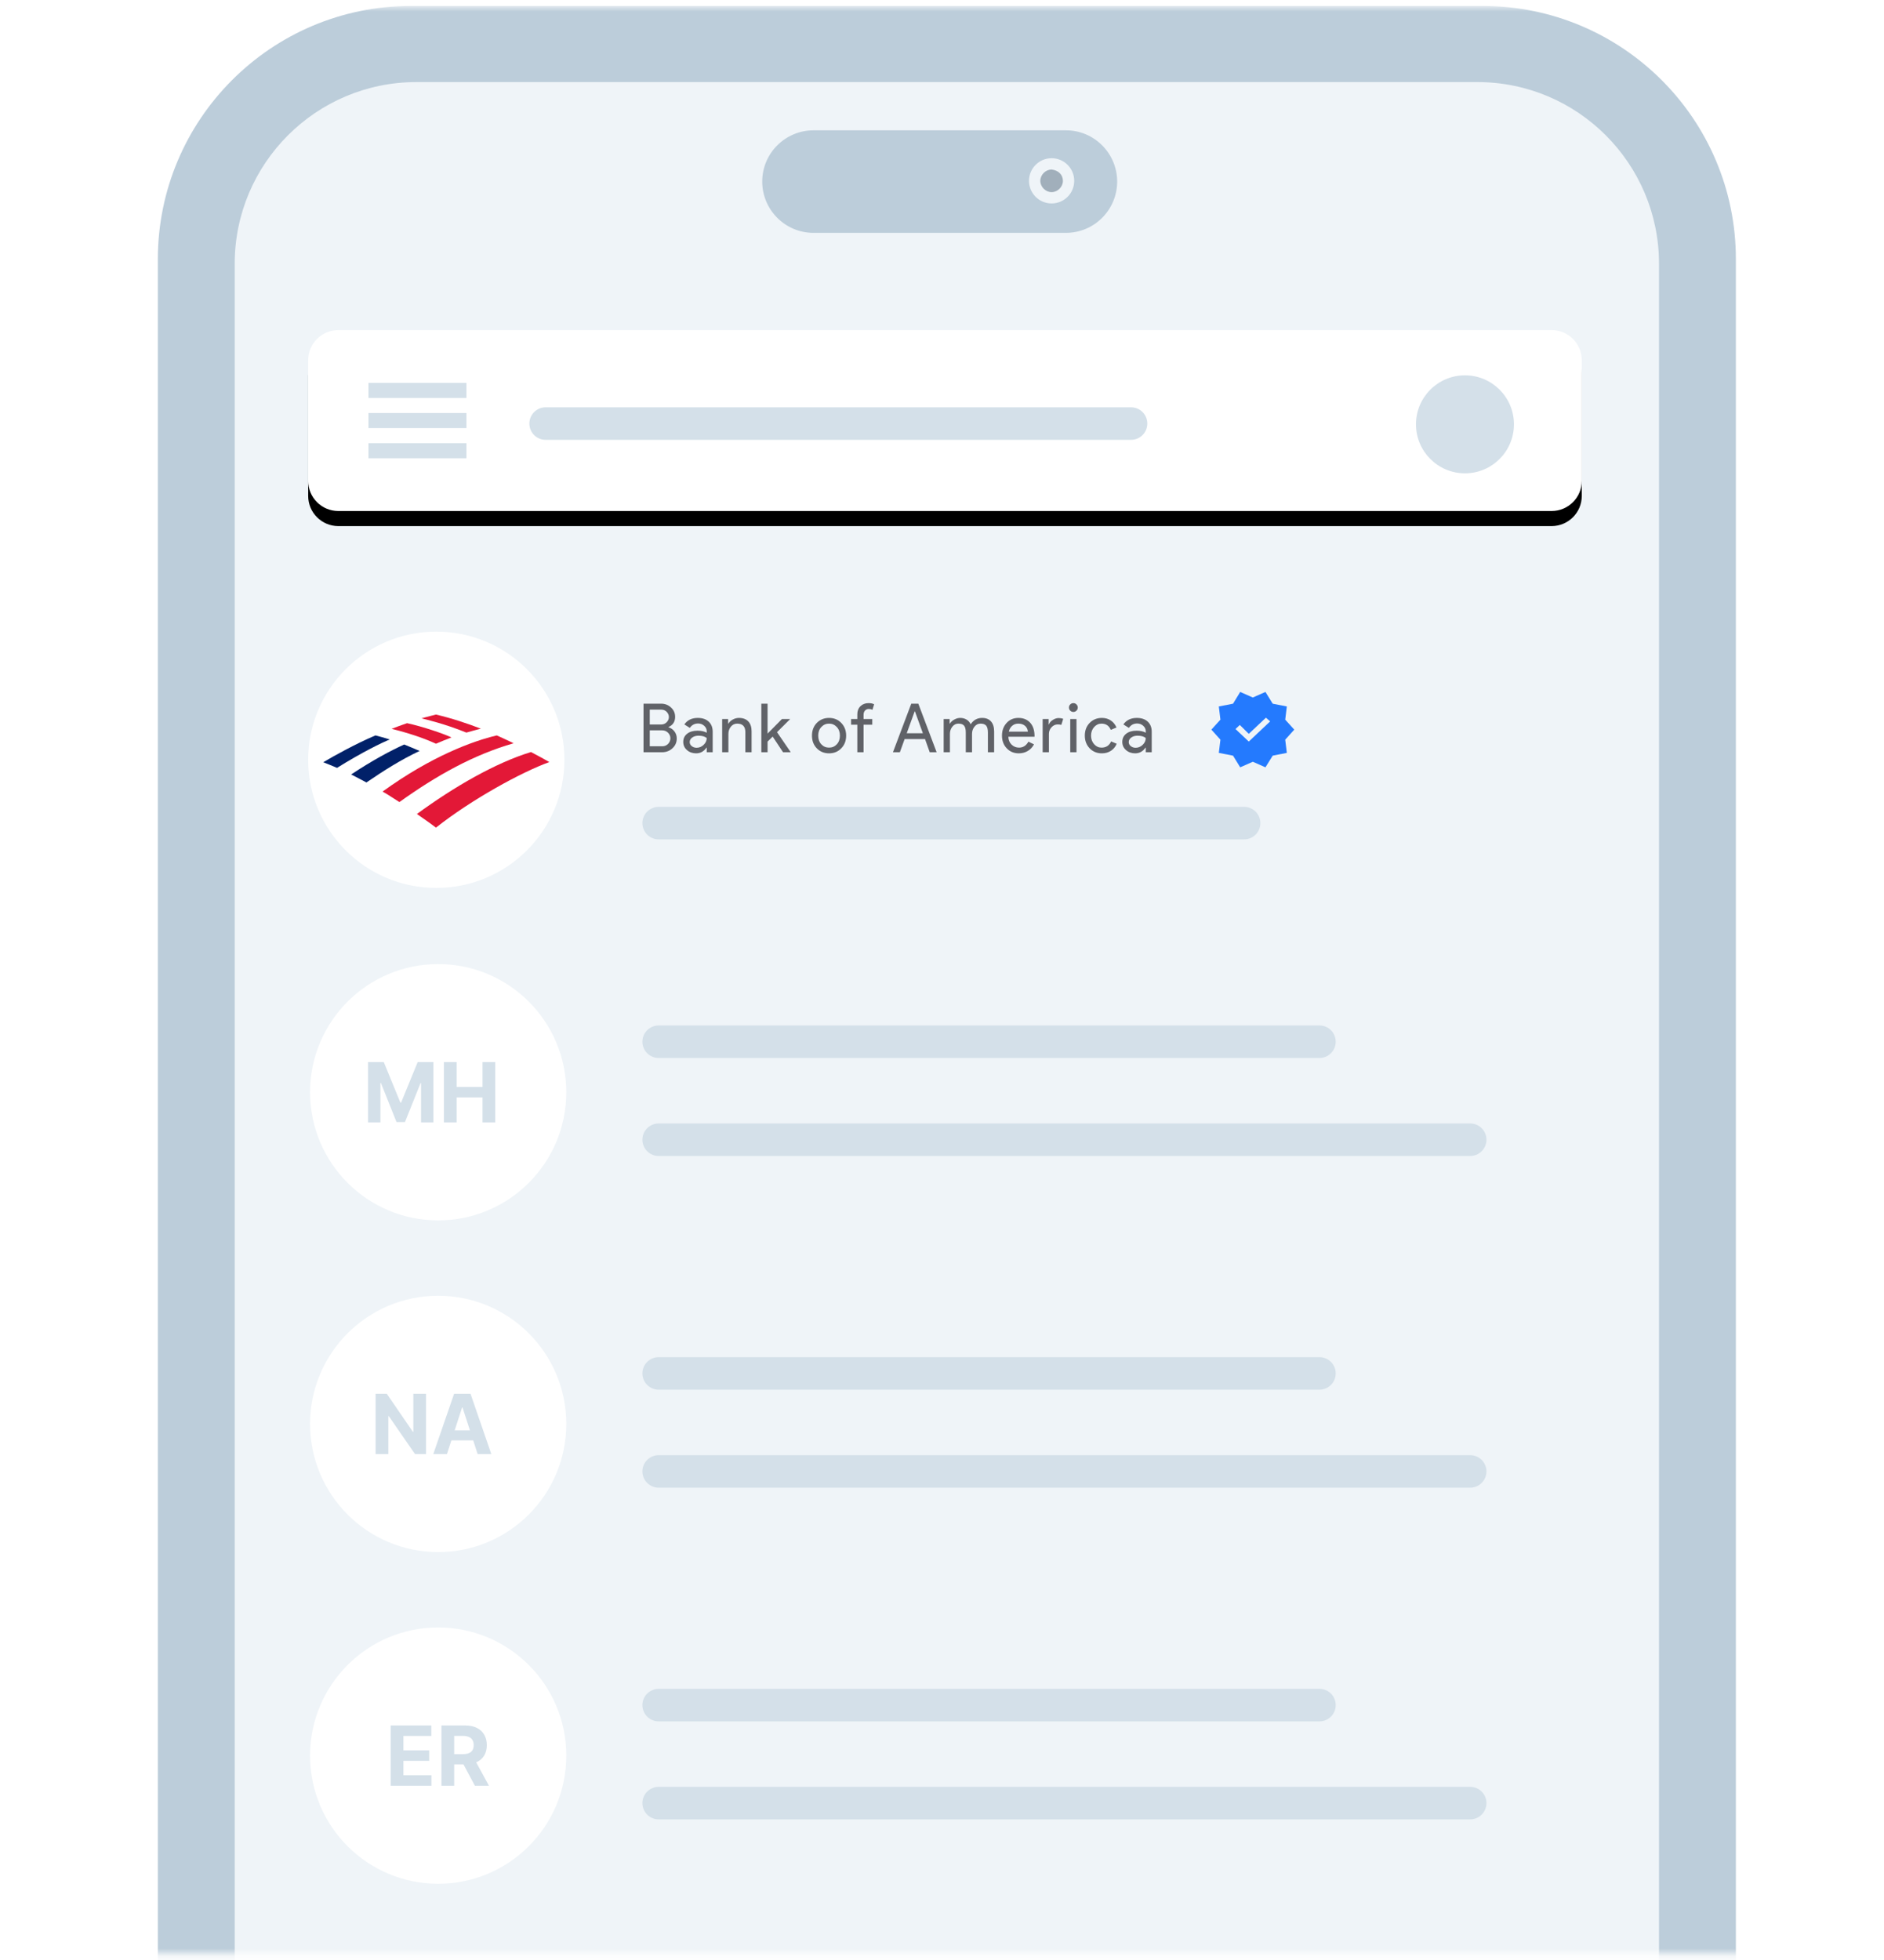 <svg width="250" height="260" viewBox="0 0 250 260" fill="none" xmlns="http://www.w3.org/2000/svg">
<mask id="mask0_58_128" style="mask-type:alpha" maskUnits="userSpaceOnUse" x="0" y="0" width="250" height="260">
<rect x="0.477" y="0.788" width="248.737" height="258.399" fill="#D9D9D9"/>
</mask>
<g mask="url(#mask0_58_128)">
<path d="M20.945 354.188V34.388C20.945 15.888 35.945 0.788 54.545 0.788H196.745C215.245 0.788 230.345 15.788 230.345 34.388V354.188H20.945Z" fill="#BCCDDA"/>
<path d="M179.745 10.888H196.045C209.345 10.888 220.145 21.688 220.145 34.988V354.188H31.145V34.988C31.145 21.688 41.945 10.888 55.245 10.888C60.545 10.888 65.845 10.888 71.445 10.888H179.745Z" fill="#EFF4F8"/>
<path d="M57.895 117.788C67.284 117.788 74.895 110.177 74.895 100.788C74.895 91.399 67.284 83.788 57.895 83.788C48.506 83.788 40.895 91.399 40.895 100.788C40.895 110.177 48.506 117.788 57.895 117.788Z" fill="white"/>
<path d="M57.85 109.788C62.587 106.043 69.241 102.402 72.895 101.092C72.331 100.759 71.451 100.28 70.459 99.76C65.745 101.196 60.241 104.379 55.324 107.978C56.158 108.561 57.038 109.164 57.85 109.788Z" fill="#E31837"/>
<path d="M55.684 99.615C54.985 99.302 54.218 99.011 53.632 98.762C51.85 99.573 49.527 100.8 46.594 102.735C47.226 103.047 47.903 103.422 48.624 103.796C50.88 102.257 53.158 100.8 55.684 99.615Z" fill="#012169"/>
<path d="M59.903 97.825C59.045 97.388 56.068 96.369 54.015 95.932C53.406 96.14 52.549 96.452 51.963 96.681C52.707 96.868 55.481 97.555 57.85 98.658C58.459 98.387 59.316 98.054 59.903 97.825Z" fill="#E31837"/>
<path d="M49.82 97.555C47.181 98.678 44.406 100.218 42.895 101.112C43.436 101.341 43.978 101.529 44.722 101.861C48.06 99.781 50.677 98.512 51.715 98.096C50.97 97.846 50.271 97.68 49.82 97.555Z" fill="#012169"/>
<path d="M61.887 97.18C62.496 96.993 63.196 96.827 63.805 96.66C62.045 95.974 59.835 95.246 57.85 94.788C57.534 94.871 56.587 95.1 55.932 95.287C56.609 95.475 58.842 95.953 61.887 97.18ZM50.767 105.003C51.489 105.398 52.256 105.939 53 106.397C57.94 102.86 62.812 100.135 68.158 98.595C67.414 98.242 66.76 97.929 65.925 97.555C62.722 98.304 57.241 100.322 50.767 105.003Z" fill="#E31837"/>
<path d="M58.145 161.888C67.534 161.888 75.145 154.277 75.145 144.888C75.145 135.499 67.534 127.888 58.145 127.888C48.756 127.888 41.145 135.499 41.145 144.888C41.145 154.277 48.756 161.888 58.145 161.888Z" fill="white"/>
<path d="M48.84 140.888H50.926L53.129 146.263H53.223L55.426 140.888H57.512V148.888H55.872V143.681H55.805L53.735 148.849H52.618L50.547 143.661H50.481V148.888H48.84V140.888ZM58.906 148.888V140.888H60.597V144.189H64.031V140.888H65.718V148.888H64.031V145.583H60.597V148.888H58.906Z" fill="#D4E0E9"/>
<path fill-rule="evenodd" clip-rule="evenodd" d="M87.403 149.03H195.087C196.279 149.03 197.245 149.996 197.245 151.188C197.245 152.38 196.279 153.346 195.087 153.346H87.403C86.211 153.346 85.245 152.38 85.245 151.188C85.245 149.996 86.211 149.03 87.403 149.03Z" fill="#D4E0E9"/>
<path fill-rule="evenodd" clip-rule="evenodd" d="M87.403 136.03H175.087C176.279 136.03 177.245 136.996 177.245 138.188C177.245 139.38 176.279 140.346 175.087 140.346H87.403C86.211 140.346 85.245 139.38 85.245 138.188C85.245 136.996 86.211 136.03 87.403 136.03Z" fill="#D4E0E9"/>
<path d="M58.145 205.888C67.534 205.888 75.145 198.277 75.145 188.888C75.145 179.499 67.534 171.888 58.145 171.888C48.756 171.888 41.145 179.499 41.145 188.888C41.145 198.277 48.756 205.888 58.145 205.888Z" fill="white"/>
<path d="M56.532 184.888V192.888H55.071L51.59 187.853H51.532V192.888H49.84V184.888H51.325L54.778 189.919H54.848V184.888H56.532ZM59.308 192.888H57.496L60.257 184.888H62.437L65.195 192.888H63.382L61.378 186.716H61.316L59.308 192.888ZM59.195 189.743H63.476V191.064H59.195V189.743Z" fill="#D4E0E9"/>
<path fill-rule="evenodd" clip-rule="evenodd" d="M87.403 193.03H195.087C196.279 193.03 197.245 193.996 197.245 195.188C197.245 196.38 196.279 197.346 195.087 197.346H87.403C86.211 197.346 85.245 196.38 85.245 195.188C85.245 193.996 86.211 193.03 87.403 193.03Z" fill="#D4E0E9"/>
<path fill-rule="evenodd" clip-rule="evenodd" d="M87.403 180.03H175.087C176.279 180.03 177.245 180.996 177.245 182.188C177.245 183.38 176.279 184.346 175.087 184.346H87.403C86.211 184.346 85.245 183.38 85.245 182.188C85.245 180.996 86.211 180.03 87.403 180.03Z" fill="#D4E0E9"/>
<path d="M58.145 249.888C67.534 249.888 75.145 242.277 75.145 232.888C75.145 223.499 67.534 215.888 58.145 215.888C48.756 215.888 41.145 223.499 41.145 232.888C41.145 242.277 48.756 249.888 58.145 249.888Z" fill="white"/>
<path fill-rule="evenodd" clip-rule="evenodd" d="M87.403 237.03H195.087C196.279 237.03 197.245 237.996 197.245 239.188C197.245 240.38 196.279 241.346 195.087 241.346H87.403C86.211 241.346 85.245 240.38 85.245 239.188C85.245 237.996 86.211 237.03 87.403 237.03Z" fill="#D4E0E9"/>
<path fill-rule="evenodd" clip-rule="evenodd" d="M87.403 224.03H175.087C176.279 224.03 177.245 224.996 177.245 226.188C177.245 227.38 176.279 228.346 175.087 228.346H87.403C86.211 228.346 85.245 227.38 85.245 226.188C85.245 224.996 86.211 224.03 87.403 224.03Z" fill="#D4E0E9"/>
<path d="M51.84 236.888V228.888H57.231V230.282H53.532V232.189H56.954V233.583H53.532V235.493H57.247V236.888H51.84ZM58.576 236.888V228.888H61.732C62.336 228.888 62.852 228.996 63.279 229.212C63.709 229.426 64.035 229.729 64.259 230.122C64.486 230.513 64.599 230.973 64.599 231.501C64.599 232.032 64.484 232.49 64.255 232.872C64.026 233.253 63.694 233.544 63.259 233.747C62.827 233.95 62.303 234.052 61.689 234.052H59.576V232.693H61.416C61.738 232.693 62.007 232.648 62.22 232.56C62.434 232.471 62.593 232.338 62.697 232.161C62.803 231.984 62.857 231.764 62.857 231.501C62.857 231.236 62.803 231.012 62.697 230.829C62.593 230.647 62.432 230.509 62.216 230.415C62.003 230.319 61.733 230.271 61.408 230.271H60.267V236.888H58.576ZM62.896 233.247L64.884 236.888H63.017L61.072 233.247H62.896Z" fill="#D4E0E9"/>
<path d="M164.57 101.788L163.62 100.24L161.733 99.871L161.945 98.121L160.745 96.788L161.945 95.466L161.733 93.716L163.62 93.347L164.57 91.788L166.245 92.526L167.92 91.788L168.883 93.347L170.758 93.716L170.545 95.466L171.745 96.788L170.545 98.121L170.758 99.871L168.883 100.24L167.92 101.788L166.245 101.05L164.57 101.788ZM165.708 98.371L168.545 95.693L167.983 95.205L165.708 97.347L164.52 96.169L163.945 96.705L165.708 98.371Z" fill="#247AFE"/>
<path d="M85.393 99.788V93.344H87.724C88.234 93.344 88.672 93.512 89.038 93.848C89.404 94.178 89.587 94.595 89.587 95.099C89.587 95.735 89.296 96.182 88.714 96.44V96.476C89.044 96.584 89.308 96.772 89.506 97.038C89.704 97.305 89.803 97.61 89.803 97.952C89.803 98.48 89.611 98.918 89.227 99.266C88.855 99.614 88.396 99.788 87.85 99.788H85.393ZM86.221 94.136V96.107H87.724C88.018 96.107 88.264 96.008 88.462 95.81C88.66 95.606 88.759 95.375 88.759 95.117C88.759 94.865 88.663 94.637 88.471 94.433C88.279 94.235 88.042 94.136 87.76 94.136H86.221ZM86.221 96.881V98.996H87.886C88.186 98.996 88.441 98.891 88.651 98.681C88.855 98.471 88.957 98.222 88.957 97.934C88.957 97.652 88.852 97.406 88.642 97.196C88.432 96.986 88.168 96.881 87.85 96.881H86.221Z" fill="#606268"/>
<path d="M91.52 98.438C91.52 98.654 91.611 98.834 91.794 98.978C91.977 99.122 92.192 99.194 92.438 99.194C92.786 99.194 93.096 99.065 93.369 98.807C93.642 98.549 93.779 98.246 93.779 97.898C93.521 97.694 93.161 97.592 92.699 97.592C92.363 97.592 92.082 97.673 91.857 97.835C91.632 97.997 91.52 98.198 91.52 98.438ZM92.591 95.234C93.203 95.234 93.686 95.397 94.04 95.724C94.394 96.051 94.571 96.5 94.571 97.07V99.788H93.779V99.176H93.743C93.401 99.68 92.945 99.932 92.375 99.932C91.889 99.932 91.482 99.788 91.155 99.5C90.828 99.212 90.665 98.852 90.665 98.42C90.665 97.964 90.837 97.601 91.182 97.331C91.527 97.061 91.988 96.926 92.564 96.926C93.056 96.926 93.461 97.016 93.779 97.196V97.007C93.779 96.719 93.665 96.474 93.437 96.273C93.209 96.072 92.942 95.972 92.636 95.972C92.174 95.972 91.808 96.167 91.538 96.557L90.809 96.098C91.211 95.522 91.805 95.234 92.591 95.234Z" fill="#606268"/>
<path d="M95.828 95.378H96.62V95.99H96.656C96.782 95.774 96.975 95.594 97.236 95.45C97.497 95.306 97.769 95.234 98.051 95.234C98.591 95.234 99.006 95.388 99.297 95.697C99.588 96.006 99.734 96.446 99.734 97.016V99.788H98.906V97.07C98.888 96.35 98.525 95.99 97.817 95.99C97.487 95.99 97.211 96.123 96.989 96.39C96.767 96.657 96.656 96.977 96.656 97.349V99.788H95.828V95.378Z" fill="#606268"/>
<path d="M104.906 99.788H103.907L102.53 97.709L101.855 98.375V99.788H101.027V93.344H101.855V97.313L103.763 95.378H104.825V95.414L103.106 97.124L104.906 99.752V99.788Z" fill="#606268"/>
<path d="M107.745 97.583C107.745 96.905 107.958 96.344 108.384 95.9C108.816 95.456 109.359 95.234 110.013 95.234C110.667 95.234 111.207 95.456 111.633 95.9C112.065 96.344 112.281 96.905 112.281 97.583C112.281 98.267 112.065 98.828 111.633 99.266C111.207 99.71 110.667 99.932 110.013 99.932C109.359 99.932 108.816 99.71 108.384 99.266C107.958 98.822 107.745 98.261 107.745 97.583ZM108.573 97.583C108.573 98.057 108.711 98.441 108.987 98.735C109.263 99.029 109.605 99.176 110.013 99.176C110.421 99.176 110.763 99.029 111.039 98.735C111.315 98.441 111.453 98.057 111.453 97.583C111.453 97.115 111.315 96.734 111.039 96.44C110.757 96.14 110.415 95.99 110.013 95.99C109.611 95.99 109.269 96.14 108.987 96.44C108.711 96.734 108.573 97.115 108.573 97.583Z" fill="#606268"/>
<path d="M115.258 93.272C115.558 93.272 115.804 93.323 115.996 93.425L115.771 94.154C115.627 94.082 115.465 94.046 115.285 94.046C115.081 94.046 114.914 94.117 114.785 94.257C114.656 94.398 114.592 94.586 114.592 94.82V95.378H115.744V96.134H114.592V99.788H113.764V96.134H112.936V95.378H113.764V94.739C113.764 94.301 113.903 93.947 114.182 93.677C114.461 93.407 114.82 93.272 115.258 93.272Z" fill="#606268"/>
<path d="M121.372 94.361L120.319 97.268H122.461L121.408 94.361H121.372ZM119.41 99.788H118.492L120.922 93.344H121.858L124.288 99.788H123.37L122.749 98.042H120.04L119.41 99.788Z" fill="#606268"/>
<path d="M126.05 99.788H125.222V95.378H126.014V95.99H126.05C126.176 95.774 126.369 95.594 126.63 95.45C126.891 95.306 127.151 95.234 127.409 95.234C127.733 95.234 128.018 95.309 128.264 95.459C128.51 95.609 128.69 95.816 128.804 96.08C129.17 95.516 129.677 95.234 130.325 95.234C130.835 95.234 131.228 95.39 131.504 95.702C131.78 96.014 131.918 96.458 131.918 97.034V99.788H131.09V97.16C131.09 96.746 131.015 96.447 130.865 96.264C130.715 96.081 130.463 95.99 130.109 95.99C129.791 95.99 129.524 96.125 129.308 96.395C129.092 96.665 128.984 96.983 128.984 97.349V99.788H128.156V97.16C128.156 96.746 128.081 96.447 127.931 96.264C127.781 96.081 127.529 95.99 127.175 95.99C126.857 95.99 126.59 96.125 126.374 96.395C126.158 96.665 126.05 96.983 126.05 97.349V99.788Z" fill="#606268"/>
<path d="M135.191 99.932C134.543 99.932 134.009 99.71 133.589 99.266C133.169 98.822 132.959 98.261 132.959 97.583C132.959 96.911 133.163 96.351 133.571 95.904C133.979 95.457 134.501 95.234 135.137 95.234C135.791 95.234 136.312 95.445 136.699 95.868C137.086 96.291 137.279 96.884 137.279 97.646L137.27 97.736H133.805C133.817 98.168 133.961 98.516 134.237 98.78C134.513 99.044 134.843 99.176 135.227 99.176C135.755 99.176 136.169 98.912 136.469 98.384L137.207 98.744C137.009 99.116 136.735 99.407 136.384 99.617C136.033 99.827 135.635 99.932 135.191 99.932ZM133.868 97.052H136.397C136.373 96.746 136.249 96.492 136.024 96.291C135.799 96.09 135.497 95.99 135.119 95.99C134.807 95.99 134.539 96.086 134.314 96.278C134.089 96.47 133.94 96.728 133.868 97.052Z" fill="#606268"/>
<path d="M139.185 99.788H138.357V95.378H139.149V96.098H139.185C139.269 95.864 139.441 95.665 139.702 95.499C139.963 95.335 140.22 95.252 140.472 95.252C140.712 95.252 140.916 95.288 141.084 95.36L140.832 96.161C140.73 96.119 140.568 96.098 140.346 96.098C140.034 96.098 139.762 96.224 139.531 96.476C139.3 96.728 139.185 97.022 139.185 97.358V99.788Z" fill="#606268"/>
<path d="M143.016 93.857C143.016 94.019 142.959 94.157 142.845 94.271C142.731 94.385 142.593 94.442 142.431 94.442C142.269 94.442 142.131 94.385 142.017 94.271C141.903 94.157 141.846 94.019 141.846 93.857C141.846 93.695 141.903 93.557 142.017 93.443C142.131 93.329 142.269 93.272 142.431 93.272C142.593 93.272 142.731 93.329 142.845 93.443C142.959 93.557 143.016 93.695 143.016 93.857ZM142.845 95.378V99.788H142.017V95.378H142.845Z" fill="#606268"/>
<path d="M146.218 99.932C145.564 99.932 145.021 99.71 144.589 99.266C144.163 98.81 143.95 98.249 143.95 97.583C143.95 96.905 144.163 96.344 144.589 95.9C145.021 95.456 145.564 95.234 146.218 95.234C146.668 95.234 147.061 95.346 147.397 95.571C147.733 95.796 147.985 96.107 148.153 96.503L147.397 96.818C147.163 96.266 146.752 95.99 146.164 95.99C145.786 95.99 145.459 96.143 145.183 96.449C144.913 96.755 144.778 97.133 144.778 97.583C144.778 98.033 144.913 98.411 145.183 98.717C145.459 99.023 145.786 99.176 146.164 99.176C146.77 99.176 147.196 98.9 147.442 98.348L148.18 98.663C148.018 99.059 147.764 99.369 147.419 99.594C147.074 99.819 146.674 99.932 146.218 99.932Z" fill="#606268"/>
<path d="M149.779 98.438C149.779 98.654 149.871 98.834 150.054 98.978C150.237 99.122 150.451 99.194 150.697 99.194C151.045 99.194 151.356 99.065 151.629 98.807C151.902 98.549 152.038 98.246 152.038 97.898C151.78 97.694 151.42 97.592 150.958 97.592C150.622 97.592 150.342 97.673 150.117 97.835C149.892 97.997 149.779 98.198 149.779 98.438ZM150.85 95.234C151.462 95.234 151.945 95.397 152.299 95.724C152.653 96.051 152.83 96.5 152.83 97.07V99.788H152.038V99.176H152.002C151.66 99.68 151.204 99.932 150.634 99.932C150.148 99.932 149.742 99.788 149.415 99.5C149.088 99.212 148.924 98.852 148.924 98.42C148.924 97.964 149.097 97.601 149.442 97.331C149.787 97.061 150.247 96.926 150.823 96.926C151.315 96.926 151.72 97.016 152.038 97.196V97.007C152.038 96.719 151.924 96.474 151.696 96.273C151.468 96.072 151.201 95.972 150.895 95.972C150.433 95.972 150.067 96.167 149.797 96.557L149.068 96.098C149.47 95.522 150.064 95.234 150.85 95.234Z" fill="#606268"/>
<path d="M165.087 107.03H87.403C86.211 107.03 85.245 107.996 85.245 109.188C85.245 110.38 86.211 111.346 87.403 111.346H165.087C166.279 111.346 167.245 110.38 167.245 109.188C167.245 107.996 166.279 107.03 165.087 107.03Z" fill="#D4E0E9"/>
<g filter="url(#filter0_d_58_128)">
<path d="M205.895 43.788H44.895C42.686 43.788 40.895 45.579 40.895 47.788V63.788C40.895 65.997 42.686 67.788 44.895 67.788H205.895C208.104 67.788 209.895 65.997 209.895 63.788V47.788C209.895 45.579 208.104 43.788 205.895 43.788Z" fill="black"/>
</g>
<path d="M205.895 43.788H44.895C42.686 43.788 40.895 45.579 40.895 47.788V63.788C40.895 65.997 42.686 67.788 44.895 67.788H205.895C208.104 67.788 209.895 65.997 209.895 63.788V47.788C209.895 45.579 208.104 43.788 205.895 43.788Z" fill="white"/>
<path d="M150.087 54.03H72.403C71.211 54.03 70.245 54.996 70.245 56.188C70.245 57.38 71.211 58.346 72.403 58.346H150.087C151.279 58.346 152.245 57.38 152.245 56.188C152.245 54.996 151.279 54.03 150.087 54.03Z" fill="#D4E0E9"/>
<path d="M194.395 62.788C197.985 62.788 200.895 59.878 200.895 56.288C200.895 52.698 197.985 49.788 194.395 49.788C190.805 49.788 187.895 52.698 187.895 56.288C187.895 59.878 190.805 62.788 194.395 62.788Z" fill="#D4E0E9"/>
<path d="M61.895 50.788H48.895V52.788H61.895V50.788Z" fill="#D4E0E9"/>
<path d="M61.895 54.788H48.895V56.788H61.895V54.788Z" fill="#D4E0E9"/>
<path d="M61.895 58.788H48.895V60.788H61.895V58.788Z" fill="#D4E0E9"/>
<path d="M141.445 30.888H107.945C104.145 30.888 101.145 27.788 101.145 24.088C101.145 20.288 104.245 17.288 107.945 17.288H141.445C145.245 17.288 148.245 20.388 148.245 24.088C148.245 27.788 145.245 30.888 141.445 30.888Z" fill="#BCCDDA"/>
<path d="M139.545 26.988C141.202 26.988 142.545 25.645 142.545 23.988C142.545 22.331 141.202 20.988 139.545 20.988C137.888 20.988 136.545 22.331 136.545 23.988C136.545 25.645 137.888 26.988 139.545 26.988Z" fill="#EFF4F8"/>
<path d="M141.045 23.988C141.045 24.788 140.345 25.488 139.545 25.488C138.745 25.488 138.045 24.788 138.045 23.988C138.045 23.188 138.745 22.488 139.545 22.488C140.445 22.588 141.045 23.188 141.045 23.988Z" fill="#A1AFBB"/>
</g>
<defs>
<filter id="filter0_d_58_128" x="36.895" y="41.788" width="177" height="32" filterUnits="userSpaceOnUse" color-interpolation-filters="sRGB">
<feFlood flood-opacity="0" result="BackgroundImageFix"/>
<feColorMatrix in="SourceAlpha" type="matrix" values="0 0 0 0 0 0 0 0 0 0 0 0 0 0 0 0 0 0 127 0" result="hardAlpha"/>
<feOffset dy="2"/>
<feGaussianBlur stdDeviation="2"/>
<feColorMatrix type="matrix" values="0 0 0 0 0.133 0 0 0 0 0.196 0 0 0 0 0.292 0 0 0 0.065 0"/>
<feBlend mode="normal" in2="BackgroundImageFix" result="effect1_dropShadow_58_128"/>
<feBlend mode="normal" in="SourceGraphic" in2="effect1_dropShadow_58_128" result="shape"/>
</filter>
</defs>
</svg>
